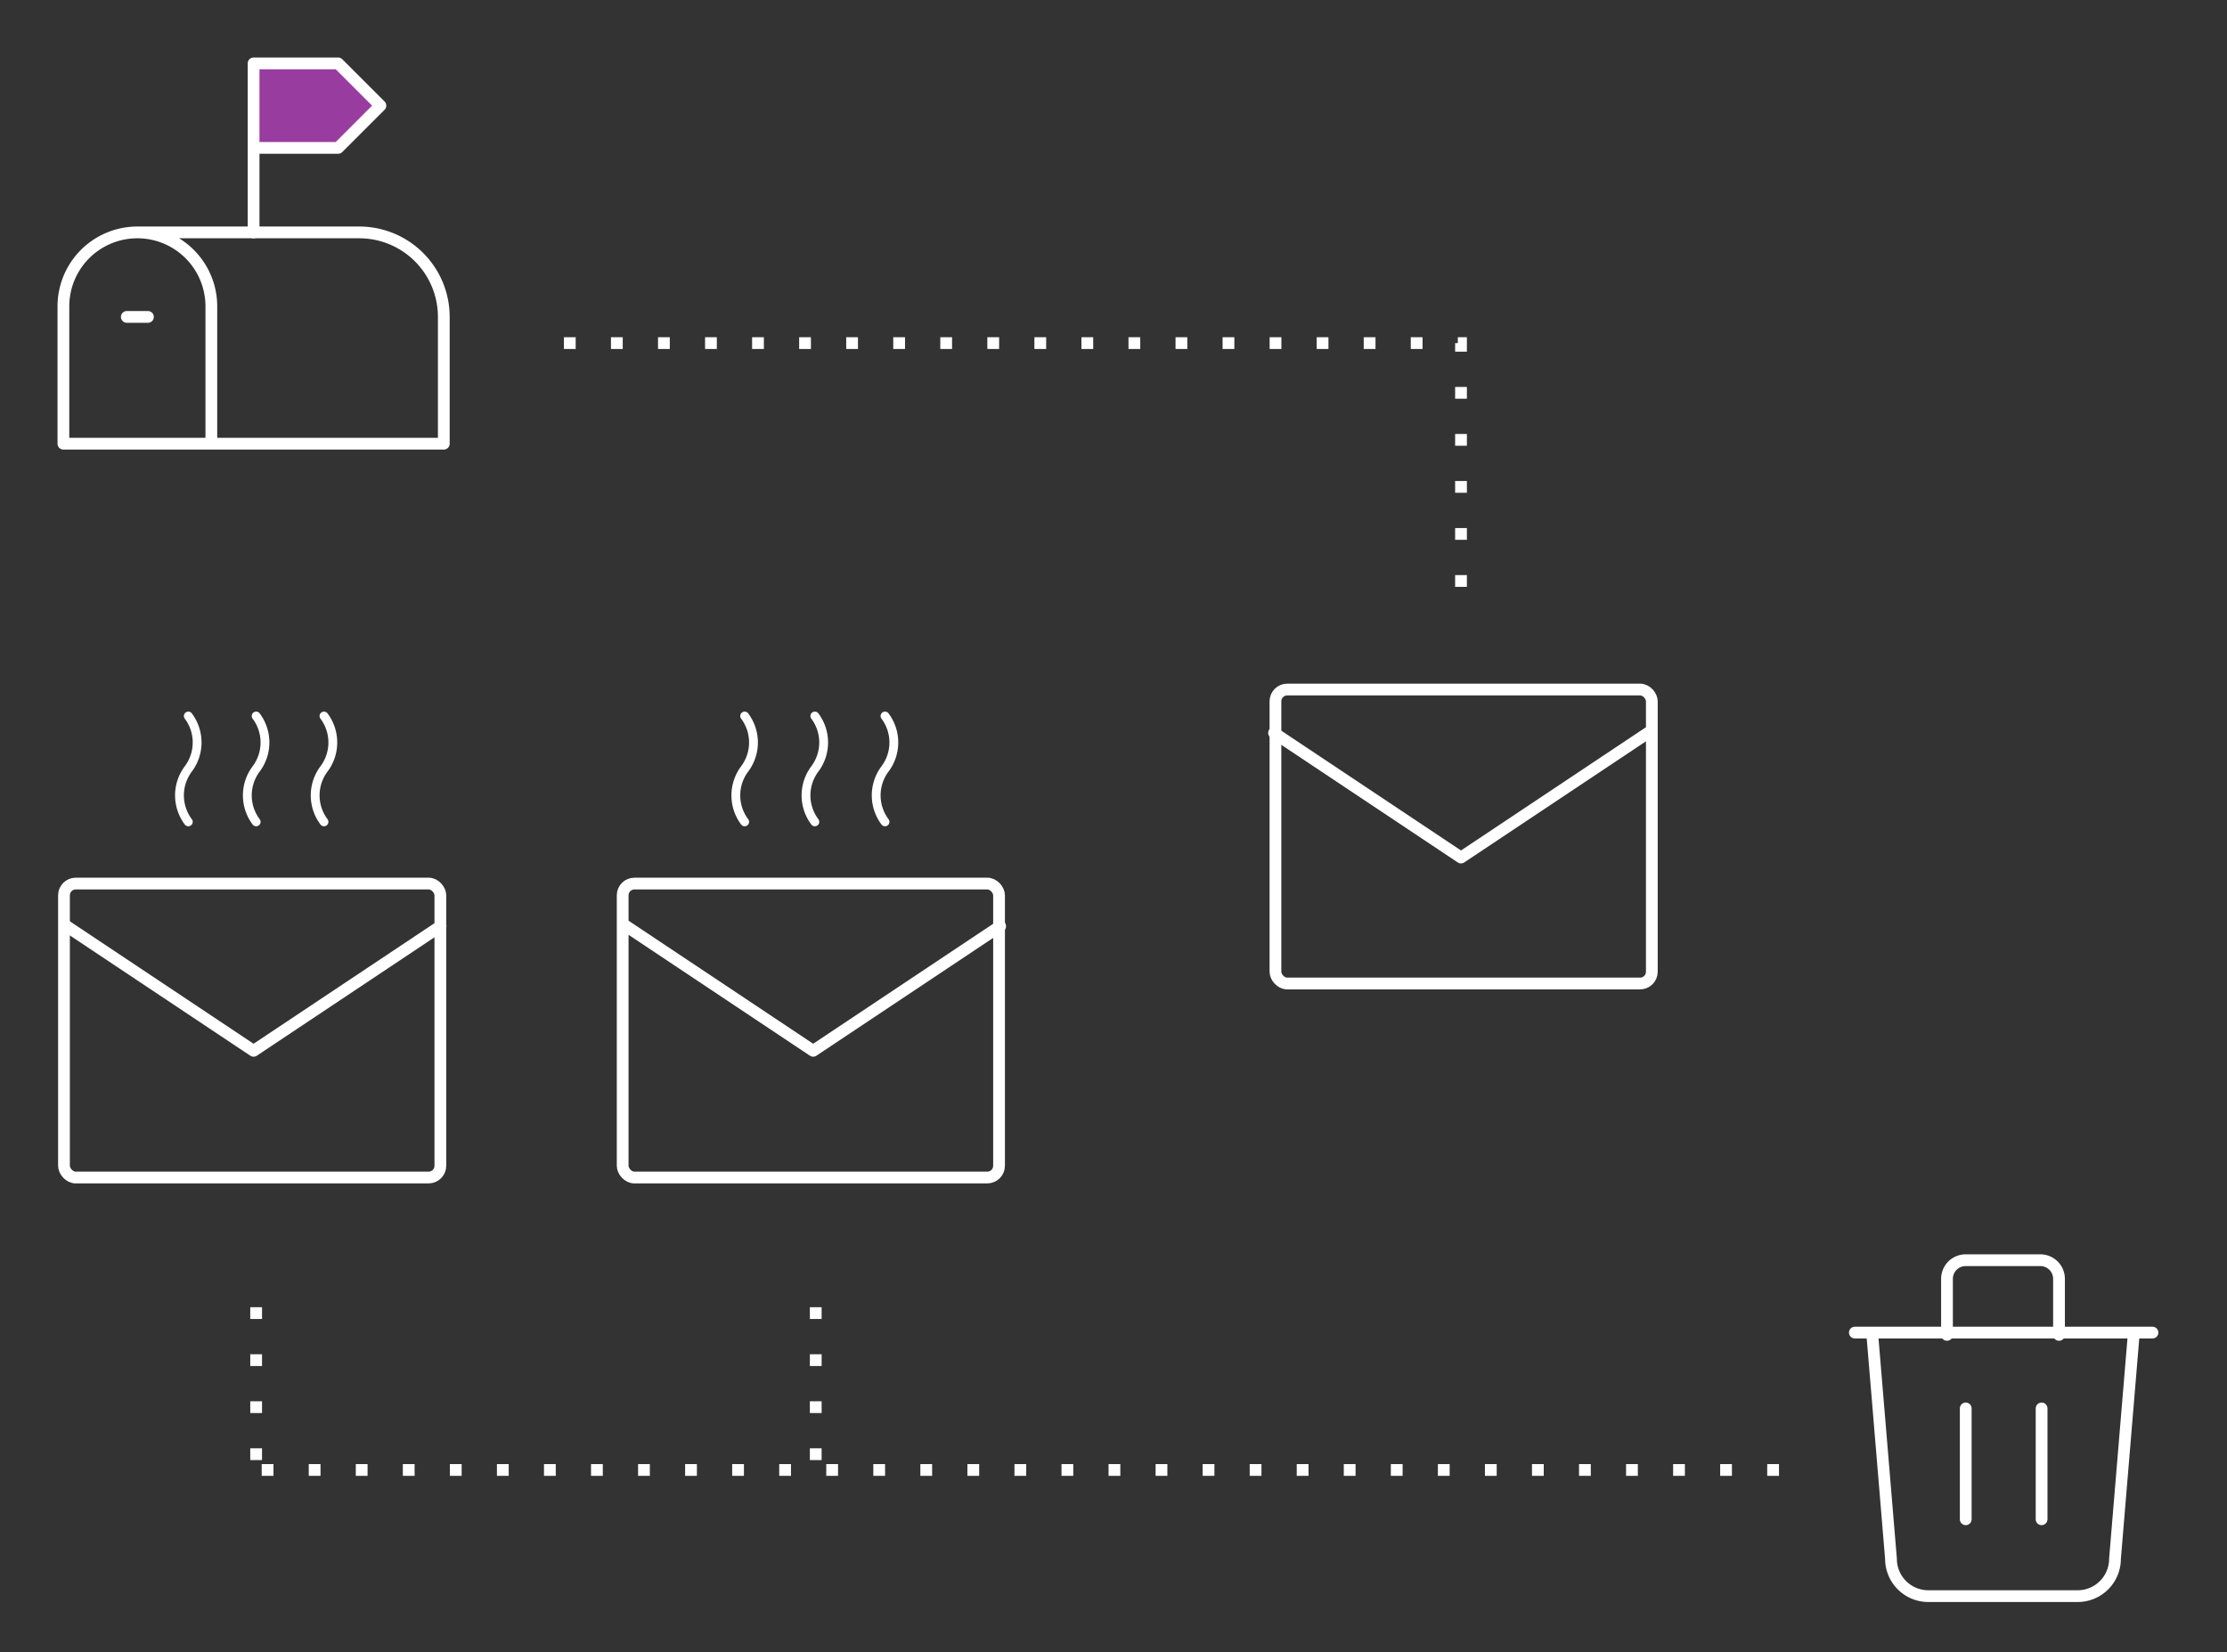 <svg xmlns="http://www.w3.org/2000/svg" width="378.681" height="281.001" viewBox="0 0 378.681 281.001">
  <rect x="0" y="0" width="378.681" height="281.001" fill="#333333" stroke="none"/>
  <g id="Group_104" data-name="Group 104" transform="translate(-736.15 -1500.61)">
    <g id="Group_98" data-name="Group 98" transform="translate(736.885 1633.417)">
      <path id="Path_194" data-name="Path 194" d="M0,0H84.774V84.774H0Z" fill="none"/>
      <rect id="Rectangle_37" data-name="Rectangle 37" width="64" height="50" rx="2" transform="translate(10.144 17.474)" fill="none" stroke="#fff" stroke-linecap="round" stroke-linejoin="round" stroke-width="2"/>
      <path id="Path_195" data-name="Path 195" d="M3,7,34.79,28.194,66.581,7" transform="translate(7.597 17.726)" fill="none" stroke="#fff" stroke-linecap="round" stroke-linejoin="round" stroke-width="2"/>
    </g>
    <g id="Group_99" data-name="Group 99" transform="translate(832.04 1633.417)">
      <path id="Path_194-2" data-name="Path 194" d="M0,0H84.774V84.774H0Z" fill="none"/>
      <rect id="Rectangle_37-2" data-name="Rectangle 37" width="64" height="50" rx="2" transform="translate(9.989 17.474)" fill="none" stroke="#fff" stroke-linecap="round" stroke-linejoin="round" stroke-width="2"/>
      <path id="Path_195-2" data-name="Path 195" d="M3,7,34.79,28.194,66.581,7" transform="translate(7.597 17.726)" fill="none" stroke="#fff" stroke-linecap="round" stroke-linejoin="round" stroke-width="2"/>
    </g>
    <g id="Group_100" data-name="Group 100" transform="translate(942.195 1600.545)">
      <path id="Path_194-3" data-name="Path 194" d="M0,0H84.774V84.774H0Z" fill="none"/>
      <rect id="Rectangle_37-3" data-name="Rectangle 37" width="64" height="50" rx="2" transform="translate(10.834 17.346)" fill="none" stroke="#fff" stroke-linecap="round" stroke-linejoin="round" stroke-width="2"/>
      <path id="Path_195-3" data-name="Path 195" d="M3,7,34.79,28.194,66.581,7" transform="translate(7.597 17.726)" fill="none" stroke="#fff" stroke-linecap="round" stroke-linejoin="round" stroke-width="2"/>
    </g>
    <g id="Group_102" data-name="Group 102" transform="translate(736.15 1500.61)">
      <path id="Path_196" data-name="Path 196" d="M0,0H86.244V86.244H0Z" fill="rgba(0,0,0,0)"/>
      <path id="Path_197" data-name="Path 197" d="M28.155,46.935V23.577A12.577,12.577,0,0,0,3,23.577V46.935H67.683V25.374A14.374,14.374,0,0,0,53.309,11H15.577" transform="translate(7.781 28.529)" fill="none" stroke="#fff" stroke-linecap="round" stroke-linejoin="round" stroke-width="2"/>
      <path id="Path_198" data-name="Path 198" d="M12,31.748V3H26.374l7.187,7.187-7.187,7.187H12" transform="translate(31.122 7.781)" fill="#983ca0" stroke="#fff" stroke-linecap="round" stroke-linejoin="round" stroke-width="2"/>
      <path id="Path_199" data-name="Path 199" d="M6,15H9.594" transform="translate(15.561 38.903)" fill="rgba(0,0,0,0)" stroke="#fff" stroke-linecap="round" stroke-linejoin="round" stroke-width="2"/>
    </g>
    <g id="Group_103" data-name="Group 103" transform="translate(1038.65 1705.43)">
      <path id="Path_202" data-name="Path 202" d="M9,15.7V6.174A3.174,3.174,0,0,1,12.174,3h12.7a3.174,3.174,0,0,1,3.174,3.174V15.7" transform="translate(19.568 6.523)" fill="none" stroke="#fff" stroke-linecap="round" stroke-linejoin="round" stroke-width="2"/>
      <path id="Path_201" data-name="Path 201" d="M5,7,8.174,45.091a6.348,6.348,0,0,0,6.348,6.348H39.916a6.348,6.348,0,0,0,6.348-6.348L49.439,7" transform="translate(10.871 15.22)" fill="none" stroke="#fff" stroke-linecap="round" stroke-linejoin="round" stroke-width="2"/>
      <path id="Path_200" data-name="Path 200" d="M0,0H76.181V76.181H0Z" fill="none"/>
      <line id="Line_148" data-name="Line 148" x2="50.609" transform="translate(12.9 21.831)" fill="none" stroke="#fff" stroke-linecap="round" stroke-linejoin="round" stroke-width="2"/>
      <line id="Line_149" data-name="Line 149" y2="18.854" transform="translate(31.755 34.732)" fill="none" stroke="#fff" stroke-linecap="round" stroke-linejoin="round" stroke-width="2"/>
      <line id="Line_150" data-name="Line 150" y2="18.854" transform="translate(44.655 34.732)" fill="none" stroke="#fff" stroke-linecap="round" stroke-linejoin="round" stroke-width="2"/>
    </g>
    <path id="Path_203" data-name="Path 203" d="M5528,3603.226h152.542V3647.4" transform="translate(-4695.96 -2044.26)" fill="none" stroke="#fff" stroke-width="2" stroke-dasharray="2 6"/>
    <line id="Line_151" data-name="Line 151" y2="27.681" transform="translate(779.705 1722.948)" fill="none" stroke="#fff" stroke-width="2" stroke-dasharray="2 6"/>
    <line id="Line_152" data-name="Line 152" y2="27.681" transform="translate(874.86 1722.948)" fill="none" stroke="#fff" stroke-width="2" stroke-dasharray="2 6"/>
    <line id="Line_155" data-name="Line 155" x1="259" transform="translate(779.65 1750.63)" fill="none" stroke="#fff" stroke-width="2" stroke-dasharray="2 6"/>
    <g id="Group_106" data-name="Group 106" transform="translate(753.979 1643.394) rotate(-90)">
      <path id="Path_204" data-name="Path 204" d="M0,0H24V51.453H0Z" fill="none"/>
      <path id="Path_205" data-name="Path 205" d="M3,7a7.5,7.5,0,0,1,9,0,7.5,7.5,0,0,0,9,0" transform="translate(0 7.19)" fill="none" stroke="#fff" stroke-linecap="round" stroke-linejoin="round" stroke-width="1.5"/>
      <path id="Path_206" data-name="Path 206" d="M3,17a7.5,7.5,0,0,1,9,0,7.5,7.5,0,0,0,9,0" transform="translate(0 20.263)" fill="none" stroke="#fff" stroke-linecap="round" stroke-linejoin="round" stroke-width="1.5"/>
      <path id="Path_207" data-name="Path 207" d="M3,12a7.5,7.5,0,0,1,9,0,7.5,7.5,0,0,0,9,0" transform="translate(0 13.727)" fill="none" stroke="#fff" stroke-linecap="round" stroke-linejoin="round" stroke-width="1.5"/>
    </g>
    <g id="Group_107" data-name="Group 107" transform="translate(848.146 1643.394) rotate(-90)">
      <path id="Path_204-2" data-name="Path 204" d="M0,0H24V53.118H0Z" fill="none"/>
      <path id="Path_205-2" data-name="Path 205" d="M3,7a7.5,7.5,0,0,1,9,0,7.5,7.5,0,0,0,9,0" transform="translate(0 7.626)" fill="none" stroke="#fff" stroke-linecap="round" stroke-linejoin="round" stroke-width="1.5"/>
      <path id="Path_206-2" data-name="Path 206" d="M3,17a7.5,7.5,0,0,1,9,0,7.5,7.5,0,0,0,9,0" transform="translate(0 21.492)" fill="none" stroke="#fff" stroke-linecap="round" stroke-linejoin="round" stroke-width="1.5"/>
      <path id="Path_207-2" data-name="Path 207" d="M3,12a7.5,7.5,0,0,1,9,0,7.5,7.5,0,0,0,9,0" transform="translate(0 14.559)" fill="none" stroke="#fff" stroke-linecap="round" stroke-linejoin="round" stroke-width="1.5"/>
    </g>
  </g>
</svg>
